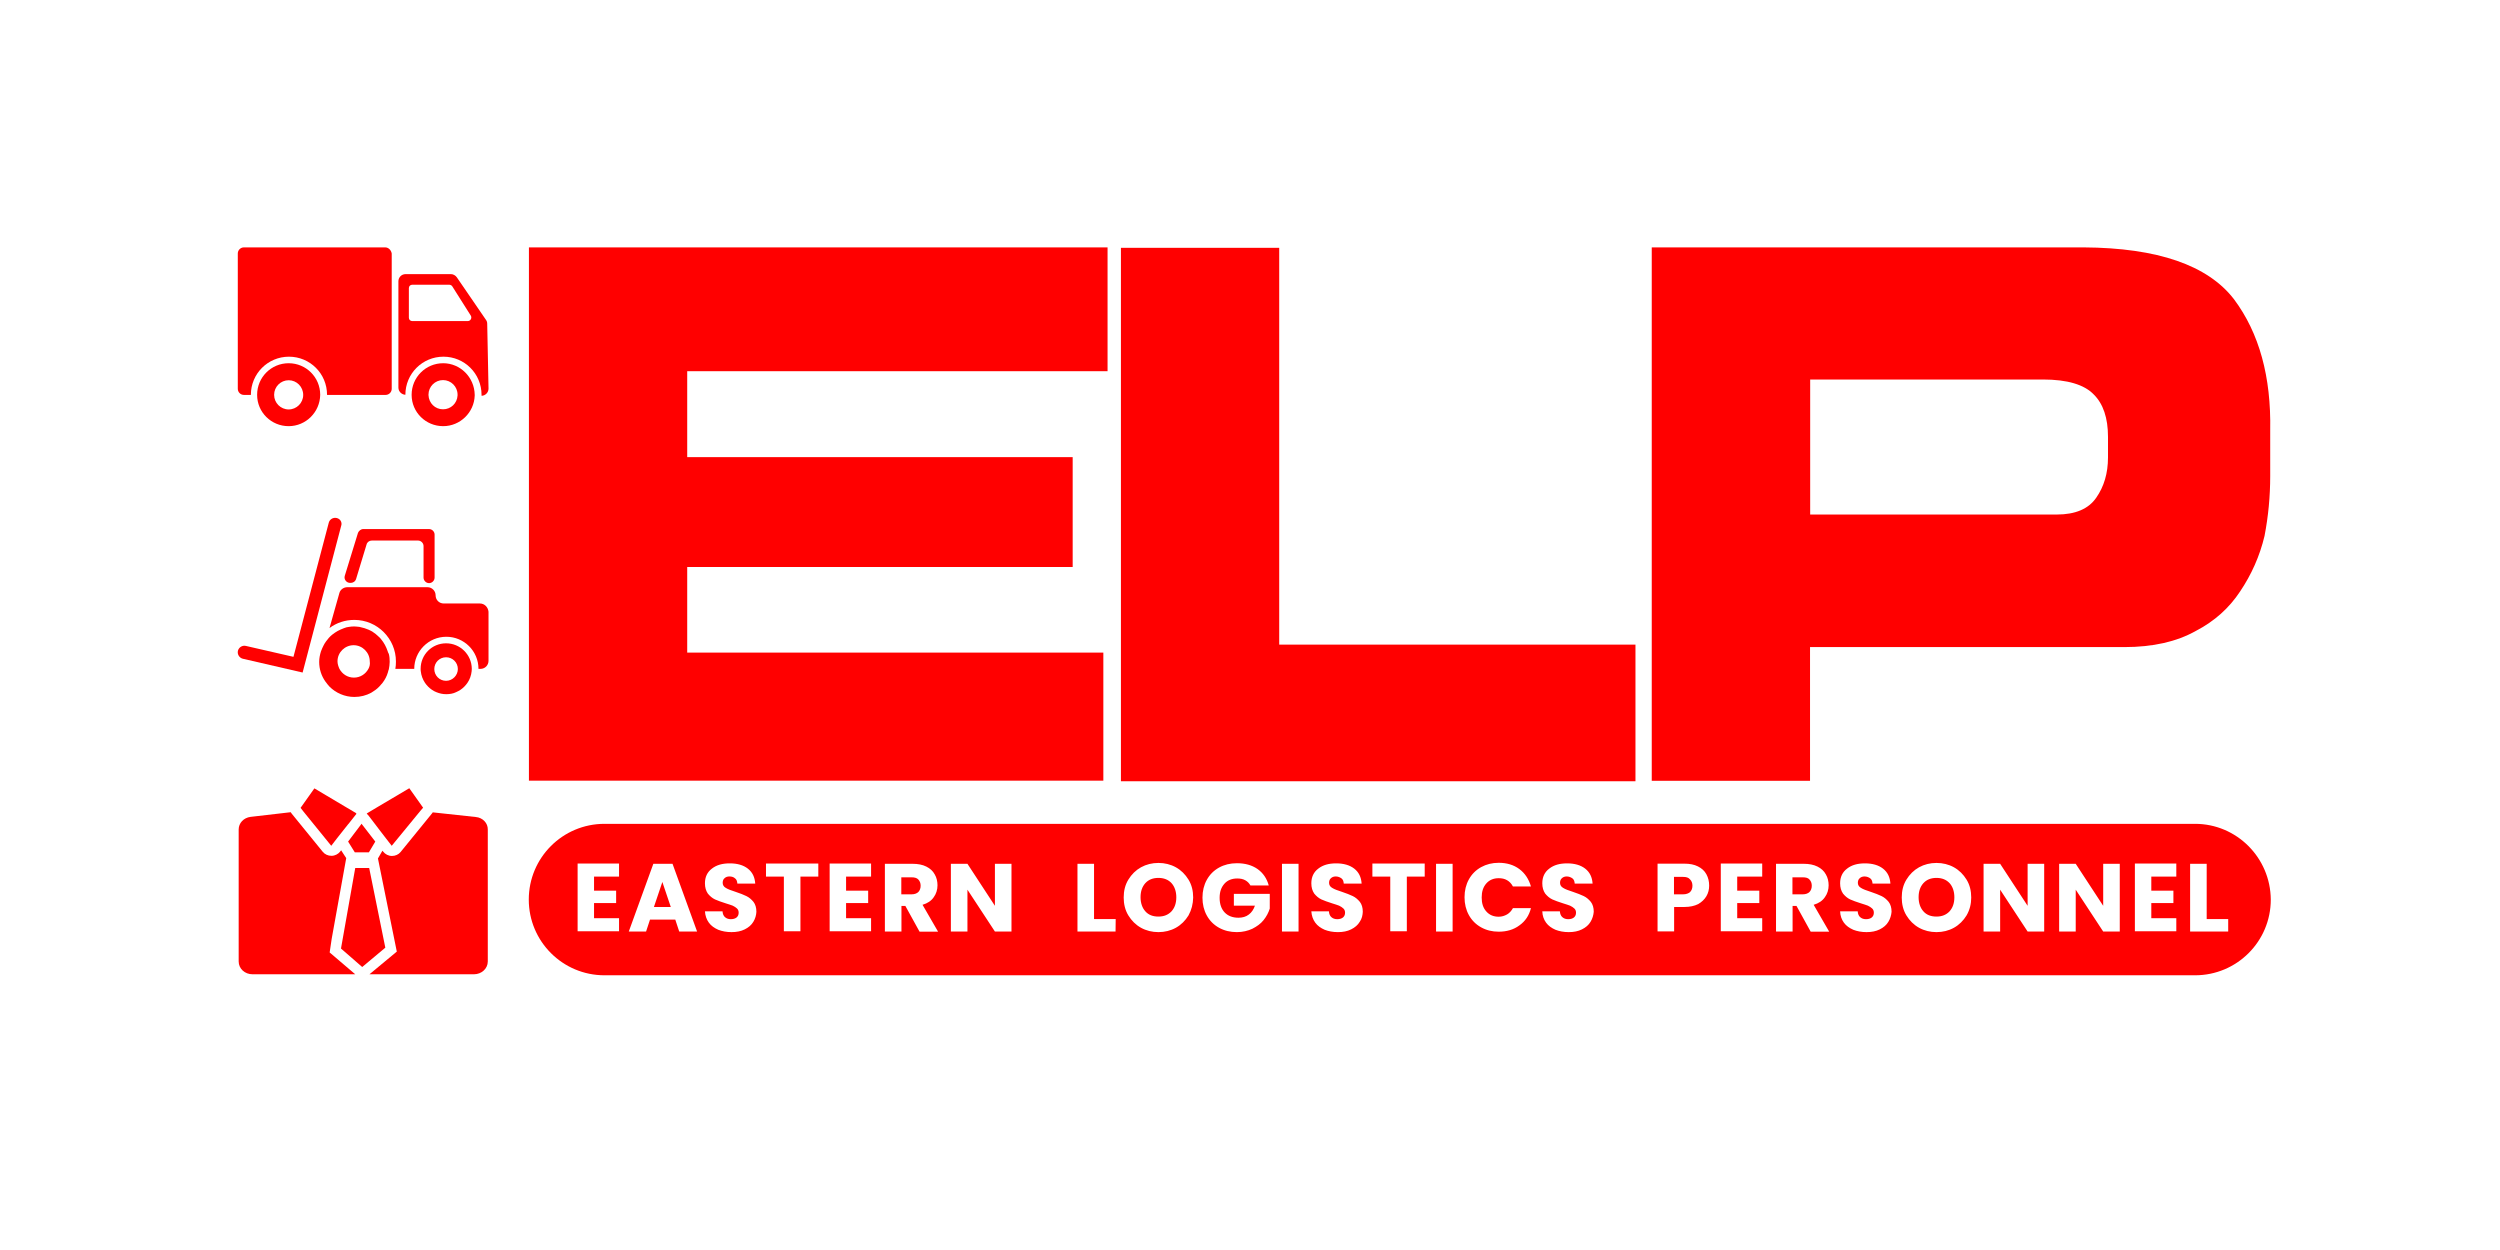 <?xml version="1.0" encoding="utf-8"?>
<!-- Generator: Adobe Illustrator 27.9.0, SVG Export Plug-In . SVG Version: 6.00 Build 0)  -->
<svg version="1.2" baseProfile="tiny" id="Layer_1" xmlns="http://www.w3.org/2000/svg" xmlns:xlink="http://www.w3.org/1999/xlink"
	 x="0px" y="0px" viewBox="0 0 172 86" overflow="visible" xml:space="preserve">
<g id="Layer_1_00000178915901617633759910000003774232017809517197_">
	<g>
		<path fill="#FF0000" d="M36.39,17.02H76.2v8.52H47.28v5.91H73.8v7.56H47.28v5.89h28.63v8.81H36.39V17.02z"/>
		<path fill="#FF0000" d="M77.12,17.05h10.89v27.3h24.51v9.4h-35.4V17.05z"/>
		<path fill="#FF0000" d="M113.65,17.02h29.7c5.1,0.03,8.55,1.23,10.35,3.57c1.74,2.33,2.56,5.34,2.49,9.02v3.15
			c0,1.39-0.13,2.76-0.39,4.11c-0.33,1.39-0.9,2.66-1.68,3.82c-0.75,1.14-1.76,2.05-3.05,2.72c-1.32,0.74-2.95,1.11-4.92,1.11
			h-21.62v9.2h-10.89V17.02z M124.54,35.4h16.96c1.29,0,2.2-0.39,2.73-1.17c0.52-0.75,0.8-1.66,0.8-2.76v-1.42
			c0-1.29-0.33-2.27-0.98-2.91c-0.65-0.68-1.82-1.03-3.49-1.03h-16.02V35.4z"/>
	</g>
	<g>
		<path fill="#FF0000" d="M115.79,60.33h-0.62v1.2h0.62c0.22,0,0.38-0.06,0.49-0.16c0.1-0.1,0.16-0.25,0.16-0.43
			c0-0.19-0.06-0.33-0.16-0.43C116.17,60.37,116.01,60.33,115.79,60.33z"/>
		<path fill="#FF0000" d="M79.7,60.4c-0.38,0-0.68,0.12-0.9,0.36c-0.22,0.25-0.33,0.56-0.33,0.97c0,0.4,0.12,0.74,0.33,0.97
			c0.22,0.25,0.52,0.36,0.9,0.36c0.38,0,0.67-0.12,0.9-0.36c0.22-0.25,0.33-0.56,0.33-0.97c0-0.4-0.12-0.74-0.33-0.97
			C80.38,60.52,80.07,60.4,79.7,60.4z"/>
		<path fill="#FF0000" d="M124.03,60.36h-0.71v1.17h0.71c0.2,0,0.36-0.06,0.46-0.16c0.1-0.1,0.16-0.25,0.16-0.43
			c0-0.19-0.06-0.32-0.16-0.43C124.4,60.4,124.24,60.36,124.03,60.36z"/>
		<path fill="#FF0000" d="M133.23,60.4c-0.38,0-0.68,0.12-0.9,0.36c-0.22,0.25-0.33,0.56-0.33,0.97c0,0.4,0.12,0.74,0.33,0.97
			c0.22,0.25,0.52,0.36,0.9,0.36s0.67-0.12,0.9-0.36c0.22-0.25,0.33-0.56,0.33-0.97c0-0.4-0.12-0.74-0.33-0.97
			C133.9,60.52,133.61,60.4,133.23,60.4z"/>
		<path fill="#FF0000" d="M151.02,56.68H41.59c-2.88,0-5.21,2.33-5.21,5.21l0,0c0,2.88,2.33,5.21,5.21,5.21h109.43
			c2.88,0,5.21-2.33,5.21-5.21l0,0C156.21,59.01,153.88,56.68,151.02,56.68z M42.59,60.31h-1.72v0.97h1.52v0.85h-1.52v1.04h1.72v0.9
			h-2.85v-4.66h2.85V60.31z M46.73,64.09l-0.27-0.82h-1.74l-0.27,0.82h-1.19l1.69-4.66h1.32l1.69,4.66H46.73z M51.83,63.42
			c-0.13,0.22-0.33,0.39-0.59,0.52c-0.26,0.13-0.56,0.19-0.91,0.19c-0.35,0-0.65-0.06-0.91-0.16c-0.27-0.12-0.49-0.27-0.65-0.49
			S48.52,63,48.5,62.7h1.21c0.01,0.17,0.07,0.32,0.17,0.4c0.1,0.09,0.23,0.14,0.4,0.14c0.17,0,0.3-0.04,0.4-0.12
			c0.1-0.09,0.14-0.19,0.14-0.33c0-0.12-0.04-0.22-0.12-0.29c-0.07-0.07-0.17-0.13-0.29-0.19c-0.12-0.04-0.27-0.1-0.48-0.16
			c-0.3-0.09-0.55-0.19-0.74-0.27c-0.19-0.09-0.35-0.23-0.49-0.4c-0.13-0.19-0.2-0.42-0.2-0.71c0-0.43,0.16-0.77,0.48-1.01
			c0.32-0.25,0.72-0.36,1.23-0.36c0.52,0,0.93,0.12,1.24,0.36c0.32,0.25,0.48,0.59,0.51,1.03h-1.23c-0.01-0.16-0.06-0.29-0.16-0.36
			c-0.1-0.09-0.23-0.13-0.39-0.13c-0.13,0-0.25,0.04-0.33,0.12c-0.09,0.07-0.13,0.19-0.13,0.32c0,0.14,0.07,0.27,0.22,0.35
			c0.14,0.09,0.36,0.17,0.67,0.27s0.55,0.2,0.74,0.29c0.19,0.09,0.35,0.23,0.49,0.4c0.13,0.17,0.2,0.4,0.2,0.68
			C52.03,62.96,51.96,63.21,51.83,63.42z M56.3,60.31h-1.23v3.76h-1.14v-3.76H52.7v-0.9h3.6V60.31z M59.93,60.31h-1.72v0.97h1.52
			v0.85h-1.52v1.04h1.72v0.9h-2.85v-4.66h2.85V60.31z M63.26,64.09l-0.97-1.76h-0.27v1.76h-1.14v-4.66h1.91
			c0.36,0,0.68,0.06,0.94,0.19c0.26,0.13,0.45,0.3,0.58,0.54c0.13,0.22,0.19,0.48,0.19,0.75c0,0.3-0.09,0.59-0.26,0.82
			c-0.17,0.25-0.43,0.42-0.77,0.52l1.07,1.85h-1.27L63.26,64.09L63.26,64.09z M69.59,64.09h-1.14l-1.89-2.88v2.88h-1.14v-4.66h1.14
			l1.89,2.89v-2.89h1.14V64.09z M76.75,64.09h-2.62v-4.66h1.14v3.8h1.49L76.75,64.09L76.75,64.09z M81.77,62.98
			c-0.22,0.36-0.51,0.65-0.87,0.85s-0.77,0.3-1.2,0.3s-0.84-0.1-1.2-0.3s-0.65-0.49-0.87-0.85c-0.22-0.36-0.32-0.78-0.32-1.23
			c0-0.46,0.1-0.87,0.32-1.23c0.22-0.36,0.51-0.65,0.87-0.85s0.77-0.3,1.2-0.3s0.84,0.1,1.2,0.3s0.65,0.49,0.87,0.85
			c0.22,0.36,0.32,0.77,0.32,1.23C82.08,62.19,81.98,62.6,81.77,62.98z M87.36,62.51c-0.09,0.29-0.23,0.55-0.43,0.8
			s-0.46,0.43-0.77,0.59c-0.3,0.14-0.67,0.23-1.06,0.23c-0.46,0-0.87-0.1-1.23-0.3c-0.36-0.2-0.64-0.48-0.84-0.84
			s-0.3-0.77-0.3-1.23c0-0.46,0.1-0.87,0.3-1.23c0.2-0.36,0.48-0.64,0.84-0.84s0.77-0.3,1.23-0.3c0.56,0,1.03,0.13,1.42,0.4
			c0.38,0.27,0.64,0.65,0.77,1.13h-1.26c-0.09-0.16-0.2-0.27-0.36-0.36c-0.16-0.09-0.35-0.12-0.55-0.12c-0.36,0-0.67,0.12-0.88,0.36
			c-0.22,0.25-0.33,0.56-0.33,0.97c0,0.43,0.12,0.77,0.35,1.01s0.55,0.36,0.95,0.36c0.27,0,0.52-0.07,0.71-0.22
			c0.19-0.14,0.33-0.35,0.42-0.61h-1.45V61.5h2.47V62.51z M89.34,64.09H88.2v-4.66h1.14V64.09z M93.55,63.42
			c-0.13,0.22-0.33,0.39-0.59,0.52c-0.26,0.13-0.56,0.19-0.91,0.19c-0.35,0-0.65-0.06-0.91-0.16c-0.27-0.12-0.49-0.27-0.65-0.49
			S90.24,63,90.22,62.7h1.21c0.01,0.17,0.07,0.32,0.17,0.4c0.1,0.09,0.23,0.14,0.4,0.14c0.17,0,0.3-0.04,0.4-0.12
			c0.1-0.09,0.14-0.19,0.14-0.33c0-0.12-0.04-0.22-0.12-0.29c-0.07-0.07-0.17-0.13-0.29-0.19c-0.12-0.04-0.27-0.1-0.48-0.16
			c-0.3-0.09-0.55-0.19-0.74-0.27c-0.19-0.09-0.35-0.23-0.49-0.4c-0.13-0.19-0.2-0.42-0.2-0.71c0-0.43,0.16-0.77,0.48-1.01
			c0.32-0.25,0.72-0.36,1.23-0.36c0.51,0,0.93,0.12,1.24,0.36c0.32,0.25,0.48,0.59,0.51,1.03h-1.23c-0.01-0.16-0.06-0.29-0.16-0.36
			c-0.1-0.07-0.23-0.13-0.39-0.13c-0.13,0-0.25,0.04-0.33,0.12c-0.09,0.07-0.13,0.19-0.13,0.32c0,0.14,0.07,0.27,0.22,0.35
			c0.14,0.09,0.36,0.17,0.67,0.27c0.3,0.1,0.55,0.2,0.74,0.29c0.19,0.09,0.35,0.23,0.49,0.4c0.13,0.17,0.2,0.4,0.2,0.68
			C93.75,62.96,93.7,63.21,93.55,63.42z M98.02,60.31h-1.23v3.76h-1.14v-3.76h-1.23v-0.9h3.6V60.31z M99.94,64.09H98.8v-4.66h1.14
			V64.09z M102.26,62.71c0.22,0.25,0.51,0.36,0.85,0.36c0.22,0,0.4-0.06,0.58-0.16c0.17-0.1,0.3-0.25,0.4-0.43h1.24
			c-0.13,0.51-0.39,0.9-0.8,1.19c-0.39,0.29-0.87,0.43-1.42,0.43c-0.45,0-0.85-0.1-1.21-0.3c-0.36-0.2-0.64-0.48-0.84-0.84
			c-0.2-0.36-0.3-0.77-0.3-1.23s0.1-0.87,0.3-1.23c0.2-0.36,0.48-0.64,0.84-0.84s0.77-0.3,1.21-0.3c0.55,0,1.03,0.14,1.42,0.43
			c0.39,0.29,0.65,0.69,0.8,1.2h-1.24c-0.1-0.19-0.23-0.33-0.4-0.43c-0.17-0.1-0.36-0.14-0.58-0.14c-0.35,0-0.64,0.12-0.85,0.36
			c-0.22,0.25-0.32,0.56-0.32,0.97C101.94,62.15,102.04,62.47,102.26,62.71z M109.43,63.42c-0.13,0.22-0.33,0.39-0.59,0.52
			c-0.26,0.13-0.56,0.19-0.91,0.19c-0.35,0-0.65-0.06-0.91-0.16c-0.27-0.12-0.49-0.27-0.65-0.49c-0.16-0.22-0.25-0.48-0.26-0.78
			h1.21c0.01,0.17,0.07,0.32,0.17,0.4c0.1,0.09,0.23,0.14,0.4,0.14c0.17,0,0.3-0.04,0.4-0.12c0.1-0.09,0.14-0.19,0.14-0.33
			c0-0.12-0.04-0.22-0.12-0.29c-0.07-0.07-0.17-0.13-0.29-0.19c-0.12-0.04-0.27-0.1-0.48-0.16c-0.3-0.09-0.55-0.19-0.74-0.27
			c-0.19-0.09-0.35-0.23-0.49-0.4c-0.13-0.19-0.2-0.42-0.2-0.71c0-0.43,0.16-0.77,0.48-1.01c0.32-0.25,0.72-0.36,1.23-0.36
			c0.51,0,0.93,0.12,1.24,0.36c0.32,0.25,0.48,0.59,0.51,1.03h-1.23c-0.01-0.16-0.06-0.29-0.16-0.36c-0.1-0.07-0.23-0.13-0.39-0.13
			c-0.13,0-0.25,0.04-0.33,0.12c-0.09,0.07-0.13,0.19-0.13,0.32c0,0.14,0.07,0.27,0.22,0.35c0.14,0.09,0.36,0.17,0.67,0.27
			c0.3,0.1,0.55,0.2,0.74,0.29c0.19,0.09,0.35,0.23,0.49,0.4c0.13,0.17,0.2,0.4,0.2,0.68C109.63,62.96,109.56,63.21,109.43,63.42z
			 M117.4,61.66c-0.13,0.22-0.32,0.4-0.56,0.54c-0.26,0.13-0.58,0.2-0.95,0.2h-0.71v1.68h-1.14v-4.66h1.84
			c0.38,0,0.68,0.06,0.94,0.19c0.26,0.13,0.45,0.3,0.58,0.54s0.19,0.49,0.19,0.78C117.59,61.2,117.53,61.44,117.4,61.66z
			 M121.24,60.31h-1.72v0.97h1.52v0.85h-1.52v1.04h1.72v0.9h-2.85v-4.66h2.85V60.31z M124.57,64.09l-0.97-1.76h-0.27v1.76h-1.14
			v-4.66h1.91c0.36,0,0.68,0.06,0.94,0.19c0.26,0.13,0.45,0.3,0.58,0.54c0.13,0.22,0.19,0.48,0.19,0.75c0,0.3-0.09,0.59-0.26,0.82
			c-0.17,0.25-0.43,0.42-0.77,0.52l1.07,1.85h-1.27L124.57,64.09L124.57,64.09z M129.92,63.42c-0.13,0.22-0.33,0.39-0.59,0.52
			c-0.26,0.13-0.56,0.19-0.91,0.19c-0.35,0-0.65-0.06-0.91-0.16c-0.27-0.12-0.49-0.27-0.65-0.49s-0.25-0.48-0.26-0.78h1.21
			c0.01,0.17,0.07,0.32,0.17,0.4c0.1,0.09,0.23,0.14,0.4,0.14c0.17,0,0.3-0.04,0.4-0.12c0.1-0.09,0.14-0.19,0.14-0.33
			c0-0.12-0.04-0.22-0.12-0.29c-0.07-0.07-0.17-0.13-0.29-0.19c-0.12-0.04-0.27-0.1-0.48-0.16c-0.3-0.09-0.55-0.19-0.74-0.27
			c-0.19-0.09-0.35-0.23-0.49-0.4c-0.13-0.19-0.2-0.42-0.2-0.71c0-0.43,0.16-0.77,0.48-1.01c0.32-0.25,0.72-0.36,1.23-0.36
			c0.51,0,0.93,0.12,1.24,0.36c0.32,0.25,0.48,0.59,0.51,1.03h-1.23c-0.01-0.16-0.06-0.29-0.16-0.36c-0.1-0.07-0.23-0.13-0.39-0.13
			c-0.13,0-0.25,0.04-0.33,0.12c-0.09,0.07-0.13,0.19-0.13,0.32c0,0.14,0.07,0.27,0.22,0.35c0.14,0.09,0.36,0.17,0.67,0.27
			c0.3,0.1,0.55,0.2,0.74,0.29c0.19,0.09,0.35,0.23,0.49,0.4c0.13,0.17,0.2,0.4,0.2,0.68C130.12,62.96,130.05,63.21,129.92,63.42z
			 M135.3,62.98c-0.22,0.36-0.51,0.65-0.87,0.85c-0.36,0.2-0.77,0.3-1.2,0.3c-0.43,0-0.84-0.1-1.2-0.3s-0.65-0.49-0.87-0.85
			c-0.22-0.36-0.32-0.78-0.32-1.23c0-0.46,0.1-0.87,0.32-1.23c0.22-0.36,0.51-0.65,0.87-0.85s0.77-0.3,1.2-0.3
			c0.43,0,0.84,0.1,1.2,0.3c0.36,0.2,0.65,0.49,0.87,0.85c0.22,0.36,0.32,0.77,0.32,1.23C135.62,62.19,135.52,62.6,135.3,62.98z
			 M140.64,64.09h-1.14l-1.89-2.88v2.88h-1.14v-4.66h1.14l1.89,2.89v-2.89h1.14V64.09z M145.84,64.09h-1.14l-1.89-2.88v2.88h-1.14
			v-4.66h1.14l1.89,2.89v-2.89h1.14V64.09z M149.73,60.31h-1.72v0.97h1.52v0.85h-1.52v1.04h1.72v0.9h-2.85v-4.66h2.85V60.31z
			 M153.3,64.09h-2.62v-4.66h1.14v3.8h1.48V64.09z"/>
		<polygon fill="#FF0000" points="44.99,62.4 46.15,62.4 45.57,60.68 		"/>
		<path fill="#FF0000" d="M62.72,60.36h-0.71v1.17h0.71c0.2,0,0.36-0.06,0.46-0.16c0.1-0.1,0.16-0.25,0.16-0.43
			c0-0.19-0.06-0.32-0.16-0.43C63.08,60.4,62.92,60.36,62.72,60.36z"/>
	</g>
</g>
<g id="Layer_5">
	<g>
		<path fill="#FF0000" d="M26.5,17.02h-9.72c-0.23,0-0.42,0.19-0.42,0.42v9.31c0,0.23,0.19,0.42,0.42,0.42h0.48v-0.01
			c0-1.45,1.17-2.62,2.62-2.62c1.45,0,2.62,1.17,2.62,2.62v0.01h4.03c0.23,0,0.42-0.19,0.42-0.42v-9.31
			C26.91,17.21,26.73,17.02,26.5,17.02z"/>
		<path fill="#FF0000" d="M33.52,22.27c0-0.1-0.03-0.19-0.09-0.27l-2-2.92c-0.09-0.13-0.25-0.22-0.4-0.22H27.9
			c-0.27,0-0.49,0.22-0.49,0.49v7.32c0,0.26,0.22,0.48,0.48,0.49l0,0c0-1.45,1.17-2.62,2.62-2.62s2.62,1.17,2.62,2.62
			c0,0.03,0,0.04,0,0.07c0.26,0,0.48-0.23,0.48-0.49L33.52,22.27z M32.18,22.09h-3.82c-0.13,0-0.23-0.1-0.23-0.23v-2.04
			c0-0.13,0.1-0.23,0.23-0.23h2.55c0.07,0,0.16,0.04,0.2,0.1l1.29,2.04C32.48,21.89,32.37,22.09,32.18,22.09z"/>
		<path fill="#FF0000" d="M19.86,24.99c-1.2,0-2.17,0.97-2.17,2.17v0.01c0,1.19,0.97,2.15,2.17,2.15c1.19,0,2.15-0.97,2.17-2.15
			v-0.01C22.03,25.96,21.06,24.99,19.86,24.99z M20.86,27.17c0,0.55-0.45,1-1,1c-0.55,0-1-0.45-1-1v-0.01c0-0.55,0.45-1,1-1
			S20.86,26.61,20.86,27.17C20.86,27.16,20.86,27.17,20.86,27.17z"/>
		<path fill="#FF0000" d="M30.49,24.99c-1.2,0-2.17,0.97-2.17,2.17v0.01c0,1.19,0.97,2.15,2.17,2.15c1.17,0,2.13-0.94,2.17-2.1
			c0-0.03,0-0.04,0-0.06C32.64,25.96,31.67,24.99,30.49,24.99z M31.48,27.21c-0.03,0.54-0.46,0.95-1,0.95c-0.55,0-0.98-0.43-1-0.98
			c0-0.01,0-0.01,0-0.03c0-0.55,0.45-1,1-1c0.55,0,1,0.45,1,1C31.48,27.17,31.48,27.18,31.48,27.21z"/>
	</g>
	<g>
		<path fill="#FF0000" d="M33.02,41.52h-2.49c-0.32,0-0.56-0.25-0.56-0.56s-0.25-0.56-0.56-0.56h-5.52c-0.25,0-0.48,0.17-0.54,0.4
			l-0.68,2.41c0.48-0.36,1.07-0.56,1.71-0.56c1.58,0,2.86,1.29,2.86,2.86c0,0.17-0.01,0.35-0.04,0.51h1.3
			c0-1.21,0.98-2.21,2.21-2.21c1.21,0,2.21,0.98,2.21,2.21h0.13c0.32,0,0.56-0.25,0.56-0.56v-3.37
			C33.58,41.78,33.34,41.52,33.02,41.52z"/>
		<path fill="#FF0000" d="M26.67,44.8c-0.1-0.3-0.25-0.58-0.45-0.82c-0.04-0.06-0.1-0.12-0.16-0.17c-0.13-0.13-0.29-0.26-0.45-0.36
			c-0.09-0.04-0.17-0.1-0.26-0.13c-0.09-0.04-0.19-0.07-0.27-0.1c-0.12-0.03-0.23-0.06-0.35-0.09c-0.12-0.01-0.25-0.03-0.36-0.03
			c-0.13,0-0.25,0.01-0.36,0.03c-0.12,0.01-0.23,0.04-0.35,0.09c-0.07,0.03-0.14,0.06-0.22,0.09c-0.14,0.06-0.27,0.13-0.4,0.22
			c-0.06,0.04-0.13,0.09-0.19,0.14c-0.16,0.13-0.3,0.29-0.42,0.46c-0.06,0.09-0.12,0.17-0.16,0.26c-0.07,0.13-0.13,0.27-0.19,0.43
			c-0.07,0.23-0.12,0.46-0.12,0.72c0,0.51,0.16,0.97,0.42,1.34c0.09,0.13,0.19,0.25,0.29,0.36c0.43,0.43,1.04,0.71,1.71,0.71
			c0.42,0,0.81-0.1,1.16-0.29c0.2-0.12,0.39-0.25,0.55-0.42c0.07-0.07,0.14-0.16,0.22-0.25c0.17-0.22,0.3-0.46,0.38-0.74
			c0.01-0.07,0.04-0.14,0.06-0.2c0.03-0.16,0.06-0.33,0.06-0.51c0-0.19-0.01-0.38-0.06-0.55C26.7,44.9,26.68,44.84,26.67,44.8z
			 M25.35,46.01c-0.19,0.36-0.56,0.61-1,0.61s-0.81-0.25-1-0.61c-0.07-0.16-0.13-0.33-0.13-0.51c0-0.62,0.51-1.11,1.11-1.11
			c0.61,0,1.11,0.51,1.11,1.11C25.47,45.69,25.43,45.87,25.35,46.01z"/>
		<path fill="#FF0000" d="M30.69,44.26c-0.97,0-1.75,0.78-1.75,1.75c0,0.06,0,0.12,0.01,0.17c0.03,0.29,0.13,0.56,0.29,0.8
			c0.13,0.19,0.29,0.35,0.48,0.48c0.09,0.06,0.19,0.12,0.3,0.16c0.22,0.09,0.43,0.14,0.68,0.14s0.48-0.04,0.68-0.14
			c0.1-0.04,0.2-0.1,0.3-0.16c0.19-0.13,0.35-0.29,0.48-0.48c0.16-0.23,0.26-0.51,0.29-0.8c0-0.06,0.01-0.12,0.01-0.17
			C32.45,45.04,31.66,44.26,30.69,44.26z M30.69,46.84c-0.45,0-0.81-0.36-0.81-0.81s0.36-0.81,0.81-0.81c0.45,0,0.81,0.36,0.81,0.81
			C31.5,46.46,31.14,46.84,30.69,46.84z"/>
		<path fill="#FF0000" d="M24.05,40.1h0.07c0.17,0.01,0.33-0.1,0.38-0.27l0.72-2.37c0.04-0.16,0.19-0.27,0.36-0.27h3.18
			c0.2,0,0.38,0.17,0.38,0.38v2.17c0,0.2,0.17,0.38,0.38,0.38c0.2,0,0.38-0.17,0.38-0.38v-2.96c0-0.2-0.17-0.38-0.38-0.38h-4.53
			c-0.16,0-0.3,0.12-0.36,0.26l-0.91,2.96C23.65,39.85,23.82,40.08,24.05,40.1z"/>
		<path fill="#FF0000" d="M23.17,35.64c-0.25-0.06-0.49,0.09-0.55,0.32l-2.43,9.23l-3.27-0.75c-0.25-0.06-0.49,0.1-0.55,0.33
			c-0.06,0.25,0.1,0.49,0.33,0.55l4.12,0.95l2.65-10.08C23.56,35.95,23.42,35.7,23.17,35.64z"/>
	</g>
	<g>
		<path fill="#FF0000" d="M22.82,64.59l1-5.55l0,0l0,0l0,0l-0.35-0.54l-0.07,0.09c-0.13,0.17-0.36,0.29-0.59,0.29c0,0,0,0-0.01,0
			c-0.23,0-0.45-0.1-0.59-0.27l-2.14-2.63c-0.03-0.03-0.04-0.07-0.07-0.1l-2.76,0.32c-0.48,0.06-0.82,0.43-0.82,0.87v9.08
			c0,0.49,0.42,0.88,0.95,0.88h7.07l0,0l-1.76-1.5L22.82,64.59z"/>
		<path fill="#FF0000" d="M32.73,56.21l-2.96-0.32c-0.01,0.03-0.04,0.07-0.07,0.1l-2.14,2.63c-0.14,0.17-0.36,0.27-0.59,0.27
			c0,0,0,0-0.01,0c-0.23,0-0.46-0.12-0.59-0.29l-0.06-0.07l-0.3,0.52H26l1.3,6.42l-1.88,1.56h7.19c0.52,0,0.95-0.39,0.95-0.88v-9.08
			C33.57,56.63,33.21,56.25,32.73,56.21z"/>
		<polygon fill="#FF0000" points="25.4,59.72 24.44,59.72 23.46,65.26 24.92,66.53 26.51,65.2 		"/>
		<polygon fill="#FF0000" points="24.41,58.64 25.38,58.64 25.82,57.9 24.9,56.71 24.88,56.67 24.85,56.71 23.95,57.9 		"/>
		<path fill="#FF0000" d="M22.79,58.19l0.4-0.52l0.38-0.48l0.38-0.48l0.03-0.03l0.26-0.33l0.26-0.33h0.01v-0.01
			c0-0.01,0-0.04,0-0.06l-0.81-0.48l-2.07-1.23l0,0l-0.95,1.34l0.17,0.22L22.79,58.19z"/>
		<path fill="#FF0000" d="M25.25,56.03h0.04l0.27,0.35l0.61,0.8l0.4,0.52l0.38,0.49l1.97-2.4l0.19-0.22l-0.95-1.34l-2.13,1.26
			l-0.77,0.46l-0.03,0.01l0.03,0.04C25.27,56.01,25.25,56.02,25.25,56.03z"/>
	</g>
</g>
</svg>
